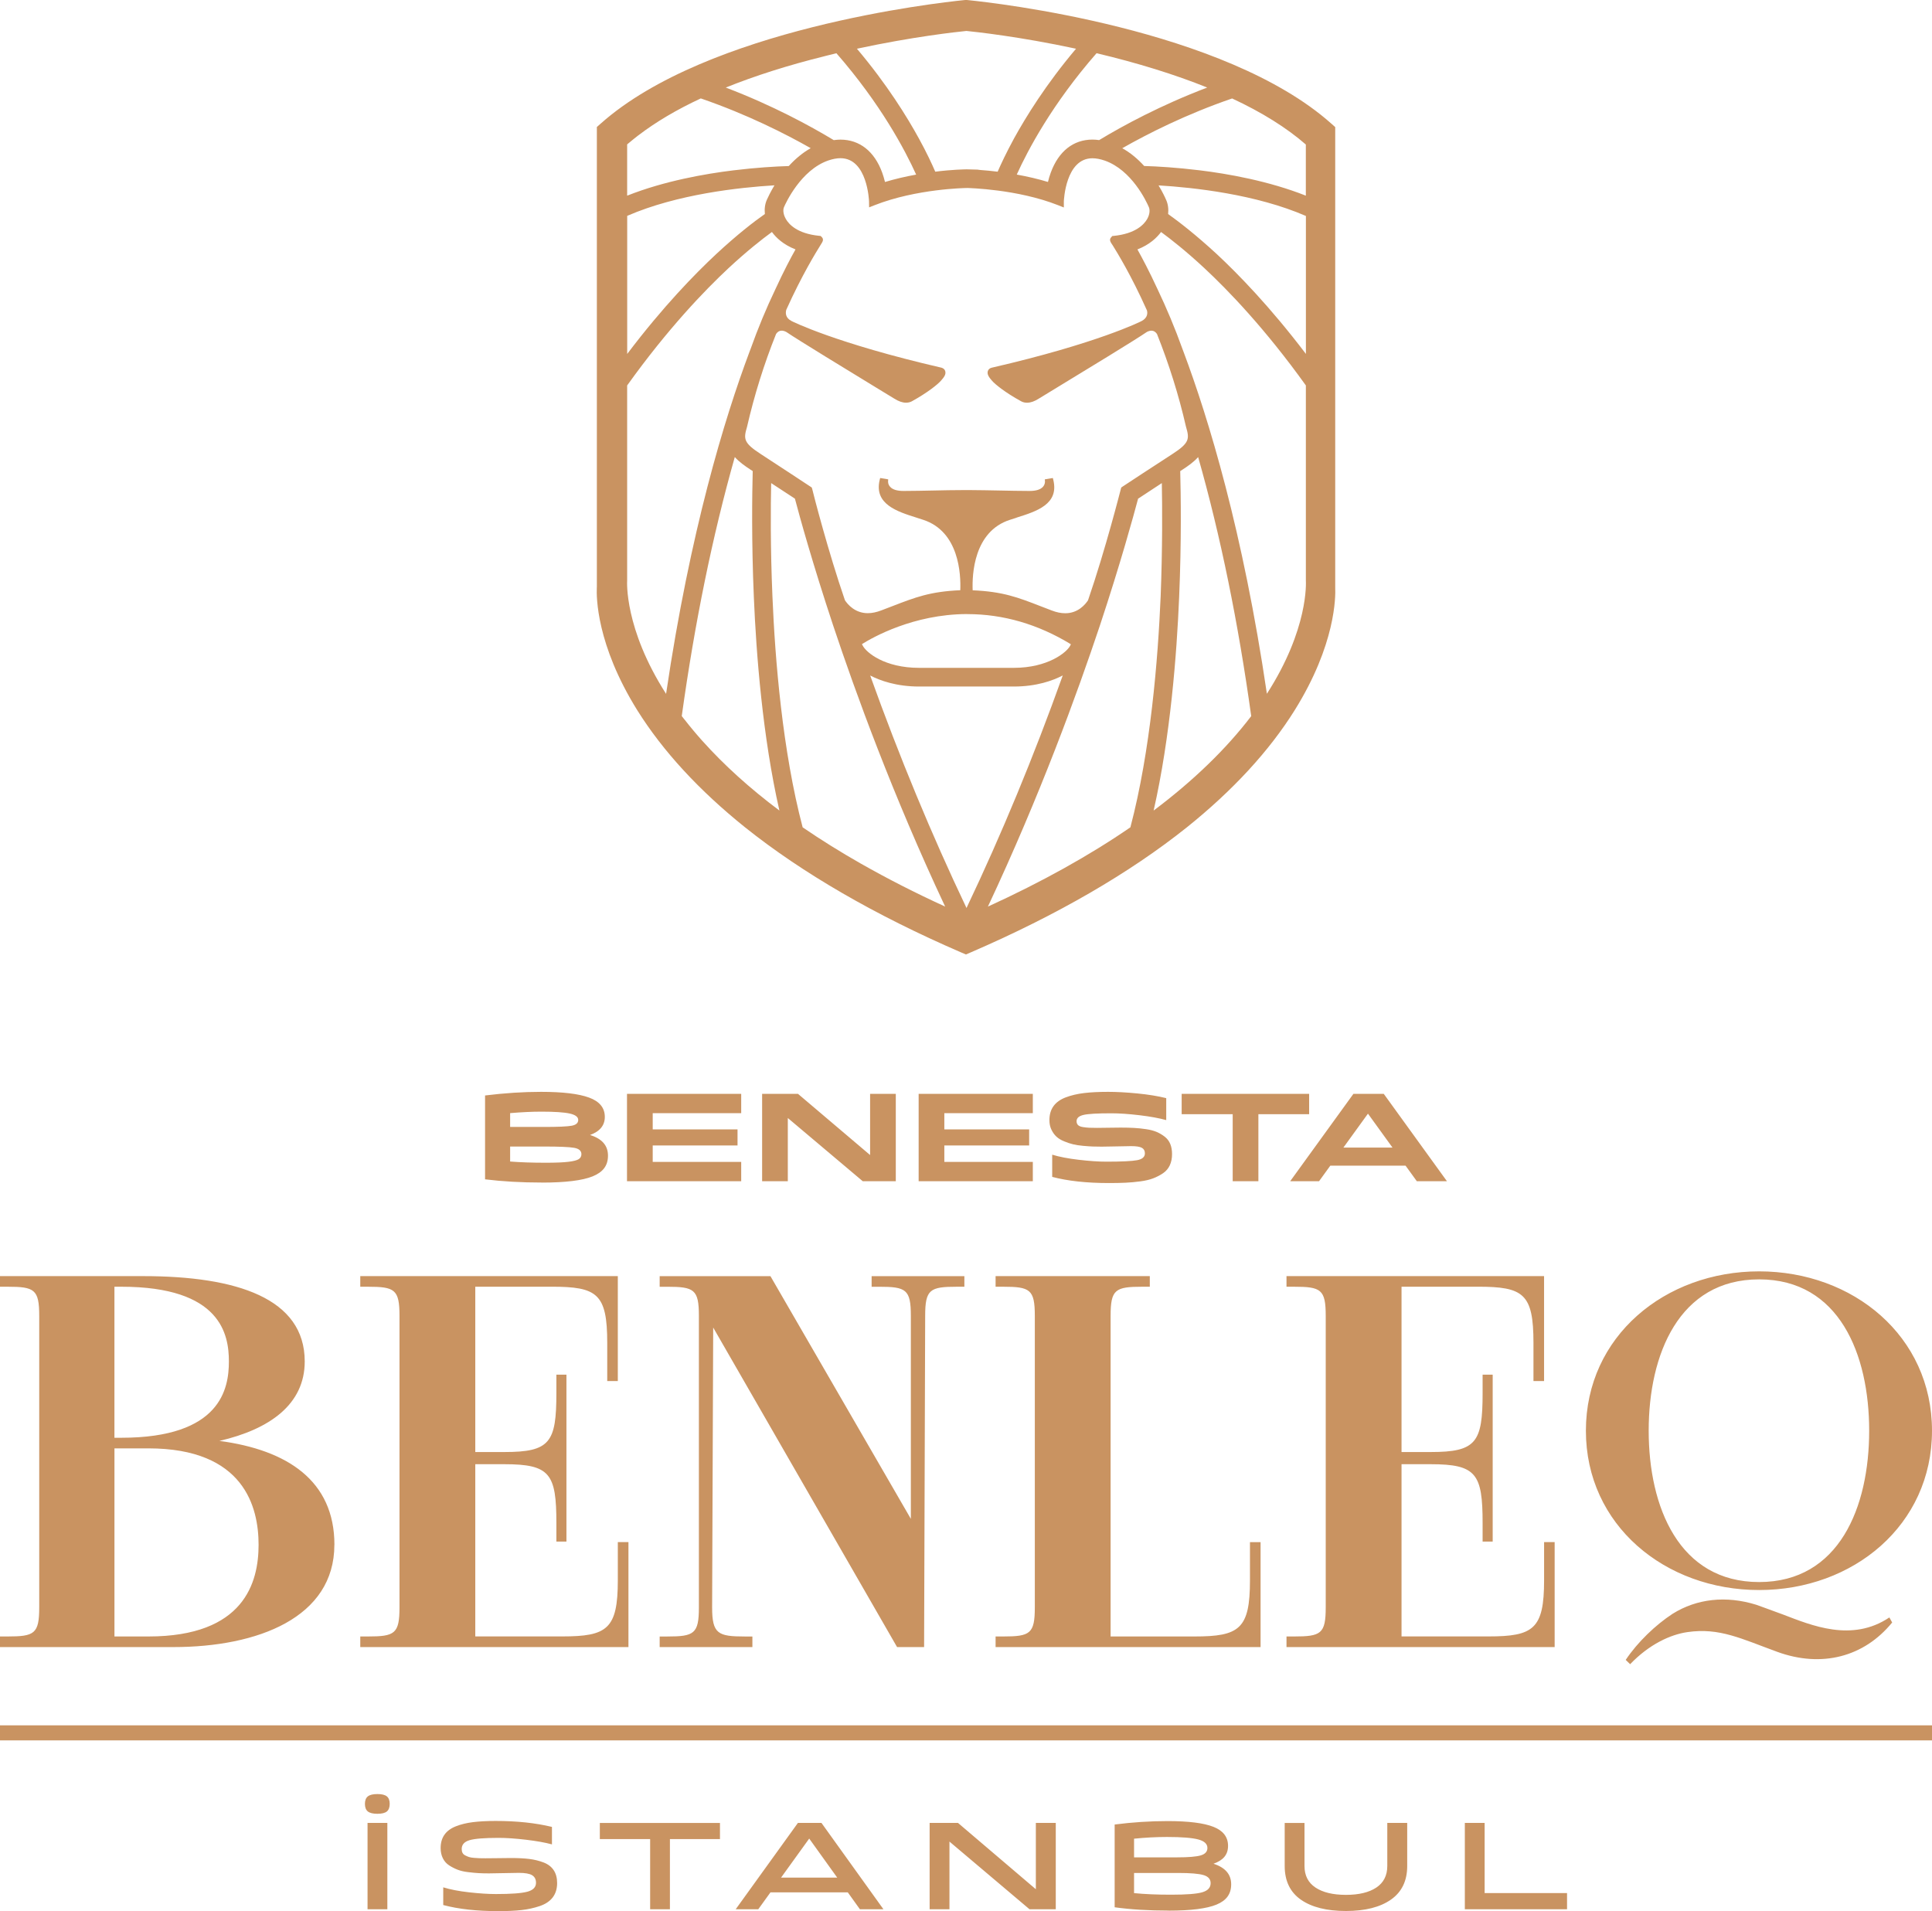 <?xml version="1.0" encoding="UTF-8"?> <svg xmlns="http://www.w3.org/2000/svg" viewBox="0 0 810.7 802"> <defs> <style>.e{fill:#c99361;}</style> </defs> <g id="a"></g> <g id="b"> <g id="c"> <path id="d" class="e" d="M227.34,496.25c-8.61,0-16.54-.45-23.8-1.35v-35.19c8.18-1.01,16.01-1.52,23.48-1.52,9.1,0,15.84,.81,20.21,2.42,4.37,1.61,6.56,4.31,6.56,8.1,0,3.56-2.07,6.09-6.21,7.59,5.03,1.54,7.54,4.42,7.54,8.66s-2.14,6.94-6.43,8.69c-4.28,1.74-11.4,2.62-21.35,2.62Zm.9-23.33c5.91,0,9.79-.17,11.63-.51,1.84-.34,2.76-1.14,2.76-2.42s-1.2-2.17-3.58-2.7c-2.39-.53-6.35-.79-11.87-.79-3.9,0-8.27,.21-13.12,.62v5.79h14.18Zm-14.18,8.21v6.3c4.25,.34,9.24,.51,14.98,.51,4.14,0,7.3-.13,9.46-.39,2.16-.26,3.61-.64,4.35-1.12,.74-.49,1.12-1.18,1.12-2.08,0-1.42-1.02-2.31-3.05-2.67-2.04-.36-6.21-.54-12.51-.54h-14.34Zm96.96-22.09v8.1h-37.13v6.8h35.59v6.75h-35.59v6.91h37.13v8.1h-47.92v-36.66h47.92Zm8.78,36.66v-36.66h15.06l30.25,25.67v-25.67h10.78v36.66h-13.86l-31.45-26.53v26.53h-10.78Zm113.59-36.66v8.1h-37.13v6.8h35.59v6.75h-35.59v6.91h37.13v8.1h-47.91v-36.66h47.91Zm8.15,25.52c2.91,.9,6.6,1.61,11.1,2.14,4.5,.53,8.37,.79,11.63,.79,6.41,0,10.7-.21,12.88-.62,2.18-.41,3.27-1.37,3.27-2.87,0-1.09-.43-1.86-1.28-2.33-.85-.47-2.36-.7-4.52-.7-1.13,0-3.09,.04-5.87,.11-2.78,.08-4.93,.11-6.45,.11s-2.7-.02-3.75-.06c-1.05-.04-2.39-.13-4.04-.28-1.65-.15-3.06-.37-4.23-.65-1.17-.28-2.41-.69-3.74-1.24-1.33-.54-2.41-1.2-3.24-1.97-.83-.77-1.53-1.74-2.1-2.92-.57-1.18-.85-2.52-.85-4.02,0-2.32,.57-4.28,1.72-5.87,1.15-1.59,2.87-2.82,5.15-3.68,2.28-.86,4.83-1.46,7.65-1.8,2.81-.34,6.19-.51,10.12-.51,3.58,0,7.67,.22,12.27,.67,4.6,.45,8.64,1.11,12.11,1.97v9.22c-2.94-.82-6.68-1.51-11.21-2.05-4.53-.54-8.48-.81-11.85-.81-5.77,0-9.64,.22-11.61,.67-1.96,.45-2.95,1.33-2.95,2.64,0,.68,.2,1.22,.61,1.63,.41,.41,1.09,.69,2.05,.84,.95,.15,1.81,.24,2.55,.28,.74,.04,1.88,.06,3.4,.06,.95,0,2.54-.02,4.75-.06,2.21-.04,3.92-.06,5.13-.06,2.16,0,4.05,.05,5.68,.14,1.63,.09,3.32,.27,5.07,.53,1.75,.26,3.23,.66,4.44,1.18,1.2,.53,2.32,1.19,3.35,2,1.03,.81,1.79,1.82,2.29,3.04s.74,2.63,.74,4.24c0,1.76-.31,3.32-.93,4.67-.62,1.35-1.56,2.46-2.81,3.32-1.26,.86-2.64,1.58-4.14,2.16-1.5,.58-3.33,1.01-5.47,1.29-2.14,.28-4.2,.47-6.19,.56-1.98,.09-4.28,.14-6.9,.14-9.39,0-17.34-.86-23.85-2.59v-9.33Zm75.72,11.13v-28.11h-21.41v-8.55h53.49v8.55h-21.3v28.11h-10.78Zm50.66-36.66h12.73l26.51,36.66h-12.64l-4.72-6.52h-31.58l-4.72,6.52h-12.11l26.53-36.66Zm16.39,22.54l-10.29-14.23-10.3,14.23h20.59Zm-24.04-428.25l-1.68-1.49C513.72,11.92,417.31,1.17,406.47,.08l-.36-.04c-.08-.02-.21-.02-.4-.04h-.53c-.21,0-.42,0-.59,.04l-.34,.04c-10.84,1.1-107.25,11.86-152.14,51.75l-1.66,1.47V246.39l-.02,.23c-.17,3.74-.23,23.82,17,51.46,10.71,17.12,25.92,33.63,45.25,49.14,23.99,19.16,54.41,36.8,90.46,52.39l2.19,.93,2.15-.93c36.05-15.59,66.5-33.23,90.53-52.41,19.31-15.49,34.55-32.02,45.25-49.14,17.25-27.66,17.19-47.72,17.02-51.46V53.33Zm-70.98,30.49c-.4-.96-1.44-3.19-3.14-6.01,14.85,.89,40.9,3.74,61.83,12.83v57.89c-15.04-19.82-28.53-33.63-37.35-41.85-8.84-8.16-15.96-13.64-20.46-16.85,.23-2.19-.06-4.25-.87-6.01Zm58.66-23.16v21.46c-15.47-6.14-32.72-9.2-44.57-10.64-9.58-1.17-17.85-1.66-23.26-1.81-2.83-3.12-5.93-5.65-9.2-7.46,10.54-5.99,26.66-14.21,46.1-20.88,12.51,5.82,22.92,12.34,30.93,19.33Zm-81.22,42.02c1.95,3.14,7.86,12.64,14.55,27.6,.28,1,.4,3.1-2.29,4.48-.19,.11-18.4,9.33-62.91,19.57-.81,.21-1.38,.72-1.59,1.47-.4,1.4,.68,2.72,1.78,3.99,1.27,1.49,5.61,5.01,12.24,8.63,.79,.42,1.59,.59,2.46,.59,1.49,0,3.1-.55,4.93-1.72,.7-.42,3.44-2.1,7.35-4.48l.21-.13c11.6-7.05,33.16-20.16,37.82-23.39,.81-.42,1.55-.51,1.91-.51,.89,0,1.64,.45,2.29,1.36,5.04,12.64,9.16,25.73,12.17,38.9,1.51,5.12,1.59,6.8-5.78,11.56-7.14,4.61-18.8,12.28-20.57,13.45l-.81,.55-.17,.64c-.09,.28-6.39,25.24-13.77,46.7-1.13,1.7-4.16,5.42-9.54,5.42-1.76,0-3.68-.38-5.65-1.15-1.68-.62-3.25-1.23-4.72-1.81-9.52-3.7-15.85-6.14-28.49-6.67-.28-6.67,.47-24.69,15.62-29.57,.89-.3,1.76-.57,2.66-.85l.23-.11c8.33-2.61,17.76-5.61,15.34-15.74l-.21-.85-3.38,.57,.08,.85s.08,1.27-.87,2.29c-1.04,1.15-2.91,1.72-5.59,1.72-4.1,0-8.54-.11-12.9-.19-4.1-.06-7.99-.17-11.45-.17h-4.21c-3.46,0-7.35,.08-11.49,.17-4.31,.08-8.77,.19-12.85,.19-2.68,0-4.59-.57-5.61-1.74-.96-1-.87-2.25-.87-2.27l.06-.85-.85-.17-2.53-.4-.21,.85c-2.42,10.13,7.41,13.24,15.34,15.74l.51,.17c.81,.23,1.57,.51,2.36,.76,15.17,4.91,15.89,22.9,15.62,29.57-12.62,.53-18.95,3-28.45,6.67-1.49,.57-3.06,1.19-4.74,1.81-1.98,.76-3.87,1.15-5.63,1.15-5.38,0-8.46-3.72-9.58-5.42-7.07-20.57-13.09-44.02-13.72-46.66l-.21-.66-.57-.38c-.72-.47-13.24-8.75-20.76-13.62-7.37-4.76-7.31-6.42-5.82-11.45,3.04-13.26,7.14-26.39,12.2-39.01,.66-.93,1.4-1.36,2.29-1.36,.43,0,1.13,.08,2.02,.57,4.57,3.14,26.2,16.32,37.82,23.41,3.95,2.4,6.76,4.1,7.44,4.53,1.85,1.17,3.46,1.72,4.93,1.72,.83,0,1.68-.17,2.4-.55,6.69-3.68,10.98-7.18,12.28-8.69,1.17-1.34,2.23-2.59,1.78-4.02-.17-.68-.79-1.21-1.53-1.42-44.53-10.28-62.78-19.48-62.95-19.59-2.72-1.38-2.53-3.55-2.21-4.72,6.65-14.74,12.56-24.26,14.51-27.39,.81-1.25,1.34-2.15,.34-3.17l-.45-.42-.62-.06c-9.16-.93-12.68-4.8-13.96-7.05-1.34-2.34-1.13-4.21-.79-4.95,.68-1.61,6.99-15.53,18.53-19.59,1.85-.64,3.61-.98,5.18-.98,11.32,0,11.98,17.89,11.98,18.08l.04,2.55,2.36-.93c17.53-6.88,38.05-7.18,38.28-7.18h.34l.17-.02c.81,.04,20.99,.47,38.14,7.22l2.42,.96v-2.61c.02-.17,.68-18.04,12-18.04,1.57,0,3.31,.34,5.18,.98,11.28,3.97,17.42,17,18.5,19.55,.36,.79,.59,2.68-.72,4.99-1.3,2.23-4.8,6.12-14,7.05l-.64,.06-.36,.42c-1.04,1.02-.51,1.91,.32,3.19Zm-17.38,167.69l-.23,.51c-1.44,2.93-9.48,9.39-23.71,9.39h-39.75c-14.38,0-22.22-6.37-23.73-9.48-.06-.13-.15-.3-.25-.47,4.59-2.89,21.59-12.51,43.91-12.62,.11,0,.23,0,.36,.02,15.04,0,29.64,4.25,43.4,12.64Zm57.21-233.62c-19.55,7.44-35.33,16-45.34,22.05-.96-.13-1.89-.21-2.8-.21-8.03,0-14.21,4.91-17.49,13.83-.47,1.23-.85,2.57-1.19,3.95-4.06-1.23-8.48-2.27-13.09-3.1,4.67-10.33,14.91-29.68,33.48-50.93,17.27,4.1,32.87,8.94,46.42,14.4Zm-101.21-23.73s.15-.02,.19-.02c3.57,.36,22.22,2.34,45.98,7.46-12.68,15-21.12,28.75-26.05,37.71-3.21,5.91-5.46,10.71-6.84,13.89-2.49-.3-4.93-.55-7.35-.72l-.32-.04-.83-.11s-4.12-.08-4.27-.11h-.47c-.59,.02-5.63,.06-12.94,.98-1.38-3.19-3.61-8.03-6.84-13.89-4.93-8.99-13.36-22.71-26.03-37.71,23.41-5.04,41.81-7.05,45.76-7.44Zm-59.25,10.54c1.61-.42,3.21-.81,4.87-1.21,18.55,21.25,28.79,40.6,33.46,50.93-4.59,.83-8.99,1.87-13.07,3.1-.36-1.38-.74-2.74-1.19-3.95-3.25-8.92-9.48-13.81-17.49-13.83-.89,0-1.85,.09-2.83,.21-9.94-6.01-25.66-14.55-45.08-21.97-.11-.02-.17-.04-.25-.08,12.28-4.95,26.22-9.39,41.58-13.19Zm-82.94,37.05s.06-.06,.11-.08v-.02c.81-.68,1.68-1.4,2.55-2.1,.66-.53,1.36-1.06,2.02-1.59,.04-.02,.11-.06,.13-.09,7.2-5.5,15.93-10.69,26.09-15.42,.06,.02,.17,.06,.23,.08,19.33,6.67,35.37,14.83,45.89,20.8-3.27,1.85-6.37,4.38-9.2,7.5-5.4,.15-13.7,.64-23.26,1.81-11.81,1.44-29.02,4.46-44.45,10.58-.04,0-.04,.02-.11,.02v-21.48Zm57.79,29.21c-4.57,3.19-11.66,8.67-20.46,16.85-8.77,8.18-22.24,21.95-37.2,41.73-.04,.02-.06,.11-.11,.13v-57.92s.06-.04,.11-.06c20.86-9.05,46.87-11.88,61.68-12.77-1.7,2.83-2.74,5.08-3.17,6.03-.79,1.74-1.08,3.82-.85,6.01Zm-41.45,201.37c-17.63-27.47-16.36-47.31-16.34-47.53v-81.9c.04-.06,.06-.11,.11-.15,16.93-23.63,32.4-39.71,42.39-49.04,7.69-7.14,14.04-12.15,18.25-15.21,1.74,2.38,4.76,5.31,9.9,7.31-1.98,3.51-4.91,9.03-8.39,16.59-3.89,8.12-7.39,16.57-10.47,25.2l-.47,1.23c-10.43,27.83-24.88,75.17-34.95,143.28,0,.09,0,.15-.02,.21Zm15.34,19.86c-.26-.3-.49-.57-.74-.83-1.04-1.15-2.02-2.34-3.02-3.51-1.3-1.55-2.57-3.1-3.78-4.67t-.04-.02c-.38-.51-.79-.98-1.17-1.49v-.13c5.44-39.18,12.92-75.7,22.24-108.59,1.83,2.06,4.29,3.78,6.69,5.35l.83,.53c-.25,9.9-.53,29.49,.47,52.8,1,23.96,3.68,58.7,10.73,89.66-12.43-9.31-23.2-19.06-32.21-29.11Zm66.54,51.46c-8.73-4.97-16.95-10.09-24.58-15.32-8.48-32.14-11.58-70.45-12.68-96.99-.87-20.31-.74-37.88-.53-47.46,3.74,2.44,7.37,4.82,9.67,6.33l.3,.21c1.98,7.52,7.35,27,16.04,53.2,9.39,28.19,25.07,71.28,46.91,117.79,.06,.06,.06,.13,.11,.19-12.53-5.72-24.28-11.73-35.23-17.95Zm44.32,18.25c-.04,.13-.11,.21-.13,.3-14.66-30.76-28.24-63.59-40.43-97.58,4.1,2.12,10.96,4.63,20.52,4.63h39.75c9.58,0,16.44-2.51,20.54-4.65-12.13,33.91-25.66,66.63-40.26,97.31Zm8.84-.3c21.88-46.59,37.58-89.76,47-117.98,8.69-26.22,14.02-45.7,16.02-53.2,2.32-1.53,6.1-4.02,9.96-6.54,.19,9.6,.3,27.19-.49,47.46-1.13,26.54-4.23,64.86-12.7,96.99-17.17,11.81-37.29,22.99-59.79,33.27Zm69.54-40.3c7.03-30.93,9.71-65.69,10.71-89.66,1-23.31,.7-42.9,.45-52.8l.83-.53c2.42-1.57,4.87-3.29,6.69-5.35,9.37,32.91,16.83,69.47,22.27,108.71-10.5,13.77-24.26,27.09-40.94,39.62Zm47.53-48.99c-10.05-68.24-24.52-115.62-34.97-143.49l-.47-1.25c-3.08-8.6-6.63-17.06-10.5-25.18-3.48-7.52-6.42-13.04-8.39-16.57,5.12-2,8.16-4.93,9.92-7.31,4.12,3.02,10.45,7.99,18.06,15.06,10.07,9.37,25.64,25.52,42.7,49.33v81.75c.04,.89,1.19,20.37-16.36,47.65ZM153.13,756.98c0-1.44,.41-2.49,1.23-3.14,.82-.65,2.15-.97,4-.97s3.17,.32,3.97,.97c.8,.65,1.2,1.7,1.2,3.14s-.4,2.55-1.2,3.2c-.8,.65-2.12,.97-3.97,.97s-3.18-.32-4-.97c-.82-.65-1.23-1.72-1.23-3.2Zm1.1,44.24v-36.24h8.31v36.24h-8.31Zm31.71-9.22c2.99,.93,6.64,1.63,10.94,2.11,4.3,.48,8.04,.72,11.21,.72,6.34,0,10.73-.32,13.17-.97,2.44-.65,3.66-1.9,3.66-3.75,0-1.44-.54-2.5-1.62-3.17-1.08-.67-2.94-1-5.59-1-1.36,0-3.44,.04-6.24,.11-2.81,.08-4.92,.11-6.35,.11-1.6,0-3.03-.04-4.28-.11-1.25-.07-2.74-.21-4.44-.42-1.71-.2-3.18-.55-4.42-1.03-1.23-.48-2.42-1.09-3.55-1.83-1.13-.74-2-1.73-2.61-2.97-.61-1.24-.92-2.66-.92-4.25,0-2.22,.53-4.09,1.6-5.61,1.06-1.52,2.65-2.69,4.78-3.53,2.12-.84,4.52-1.42,7.18-1.75,2.66-.33,5.84-.5,9.54-.5,8.85,0,16.72,.83,23.61,2.5v7.33c-2.86-.78-6.49-1.42-10.89-1.95-4.41-.52-8.23-.78-11.47-.78-5.96,0-10.03,.32-12.22,.97-2.2,.65-3.29,1.88-3.29,3.7,0,.63,.11,1.17,.34,1.61,.23,.45,.61,.81,1.15,1.08,.54,.28,1.06,.5,1.57,.67,.5,.17,1.21,.29,2.12,.36,.91,.08,1.66,.12,2.25,.14s1.43,.03,2.51,.03c1.22,0,3.01-.02,5.38-.05,2.37-.04,4.15-.06,5.33-.06,3,0,5.55,.13,7.68,.39,2.12,.26,4.13,.75,6.01,1.47,1.88,.72,3.3,1.8,4.26,3.25,.96,1.44,1.44,3.24,1.44,5.39,0,2.41-.62,4.42-1.85,6.03-1.23,1.61-3.06,2.83-5.46,3.64-2.4,.81-4.95,1.37-7.63,1.67-2.68,.3-5.9,.45-9.66,.45-9.06,0-16.79-.85-23.19-2.56v-7.45Zm86.87,9.22v-29.45h-21.11v-6.78h50.41v6.78h-21v29.45h-8.31Zm62-36.24h9.89l26.01,36.24h-9.87l-5.1-7.11h-32.43l-5.13,7.11h-9.47l26.11-36.24Zm16.5,22.95l-11.75-16.38-11.81,16.38h23.56Zm38.78,13.28v-36.24h11.89l32.68,27.84v-27.84h8.36v36.24h-11.02l-33.59-28.4v28.4h-8.31Zm100.36,.56c-8.43,0-16.01-.46-22.72-1.39v-34.73c7.49-.96,14.89-1.44,22.2-1.44,8.78,0,15.2,.81,19.27,2.42,4.07,1.61,6.11,4.27,6.11,7.98s-2.04,6.06-6.11,7.5c4.95,1.59,7.42,4.47,7.42,8.62s-2.03,6.8-6.09,8.5c-4.06,1.7-10.75,2.56-20.09,2.56Zm3.5-22.34c4.77,0,8.08-.28,9.93-.83,1.85-.56,2.77-1.59,2.77-3.11,0-1.7-1.29-2.9-3.87-3.58-2.58-.68-6.91-1.03-13.01-1.03-4.53,0-9.16,.24-13.9,.72v7.84h18.08Zm-18.08,6.56v8.45c4.56,.45,9.75,.66,15.57,.66,6.44,0,10.81-.34,13.11-1.03,2.3-.69,3.45-1.95,3.45-3.81,0-1.67-.99-2.8-2.98-3.39-1.98-.59-5.5-.89-10.55-.89h-18.6Zm106.26-2.95v-18.06h8.36v18.06c0,6.23-2.27,10.93-6.82,14.12-4.55,3.19-10.84,4.78-18.89,4.78s-14.38-1.58-18.91-4.75c-4.53-3.17-6.79-7.88-6.79-14.14v-18.06h8.31v18.06c0,4,1.54,7.02,4.62,9.06,3.08,2.04,7.34,3.06,12.77,3.06s9.68-1.02,12.75-3.06c3.06-2.04,4.6-5.06,4.6-9.06Zm32.54,18.17v-36.24h8.31v29.46h34.58v6.78h-42.89Zm196.02-77.17H0v6.31H810.7v-6.31Zm-670.38-75.77c0,30.47-32.02,42.92-67.6,42.92H0v-4.45H3.11c11.35,0,13.35-1.11,13.35-12.23v-122.31c0-11.12-2-12.23-13.35-12.23H0v-4.45H60.04c39.36,0,67.83,9.34,67.83,35.8,0,18.01-14.67,28.46-35.8,33.35,28.46,3.78,48.26,16.68,48.26,43.59Zm-92.29-44.92h2.89c41.81,0,45.14-20.68,45.14-32.02s-3.33-31.36-45.14-31.36h-2.89v63.38Zm60.49,44.92c0-15.79-6-40.47-46.25-40.47h-14.23v78.94h14.23c40.25,0,46.25-22.69,46.25-38.47Zm155.2-1.11v44.03h-112.53v-4.45h3.11c11.35,0,13.35-1.11,13.35-12.23v-122.31c0-11.12-2-12.23-13.35-12.23h-3.11v-4.45h108.07v44.03h-4.44v-16.01c0-20.68-4.23-23.58-23.35-23.58h-32.02v69.38h12.23c19.12,0,21.8-4.01,21.8-24.68v-7.79h4.22v70.05h-4.22v-7.79c0-20.68-2.68-24.68-21.8-24.68h-12.23v72.27h36.47c18.9,0,23.34-3.12,23.34-23.57v-16.01h4.45Zm140.96-111.64v4.45h-3.11c-11.34,0-13.34,1.11-13.34,12.23l-.45,138.99h-11.34l-77.16-134.09-.45,117.42c0,11.12,2.45,12.23,13.79,12.23h3.11v4.45h-38.91v-4.45h3.12c11.34,0,13.34-1.11,13.34-12.23v-122.31c0-11.12-2-12.23-13.34-12.23h-3.12v-4.45h46.48l58.92,101.85v-85.17c0-11.12-2-12.23-13.34-12.23h-3.12v-4.45h38.91Zm124.29,111.64v44.03h-111.19v-4.45h3.12c11.34,0,13.34-1.11,13.34-12.23v-122.31c0-11.12-2-12.23-13.34-12.23h-3.12v-4.45h64.71v4.45h-3.11c-11.35,0-13.34,1.11-13.34,12.23v134.54h35.13c18.9,0,23.35-3.12,23.35-23.57v-16.01h4.45Zm123.4,0v44.03h-112.52v-4.45h3.12c11.34,0,13.34-1.11,13.34-12.23v-122.31c0-11.12-2-12.23-13.34-12.23h-3.12v-4.45h108.08v44.03h-4.45v-16.01c0-20.68-4.22-23.58-23.34-23.58h-32.02v69.38h12.23c19.13,0,21.79-4.01,21.79-24.68v-7.79h4.23v70.05h-4.23v-7.79c0-20.68-2.66-24.68-21.79-24.68h-12.23v72.27h36.47c18.9,0,23.35-3.12,23.35-23.57v-16.01h4.44Zm158.34-46.77c0,39.67-33.08,66.86-72.53,66.86s-72.7-27.19-72.7-66.86,33.25-66.87,72.7-66.87,72.53,27.19,72.53,66.87Zm-26.36,0c0-32.04-12.56-63.51-46.17-63.51s-46.35,31.47-46.35,63.51,12.74,63.51,46.35,63.51,46.17-31.48,46.17-63.51Zm8.47,78.36c-15.72,10.57-32.77,3.29-44.53-1.19-3.84-1.44-11.35-4.14-11.35-4.14-12.72-3.93-24.96-2.52-35.04,3.78h-.01c-7.13,4.66-14.75,11.92-19.7,19.37l1.86,1.8c8-8.36,16.94-12.46,24.07-13.47,13.44-1.95,22.62,2.81,37.7,8.3,18.54,6.75,36.34,2.2,48.18-12.33l-1.18-2.12Z"></path> </g> </g> </svg> 